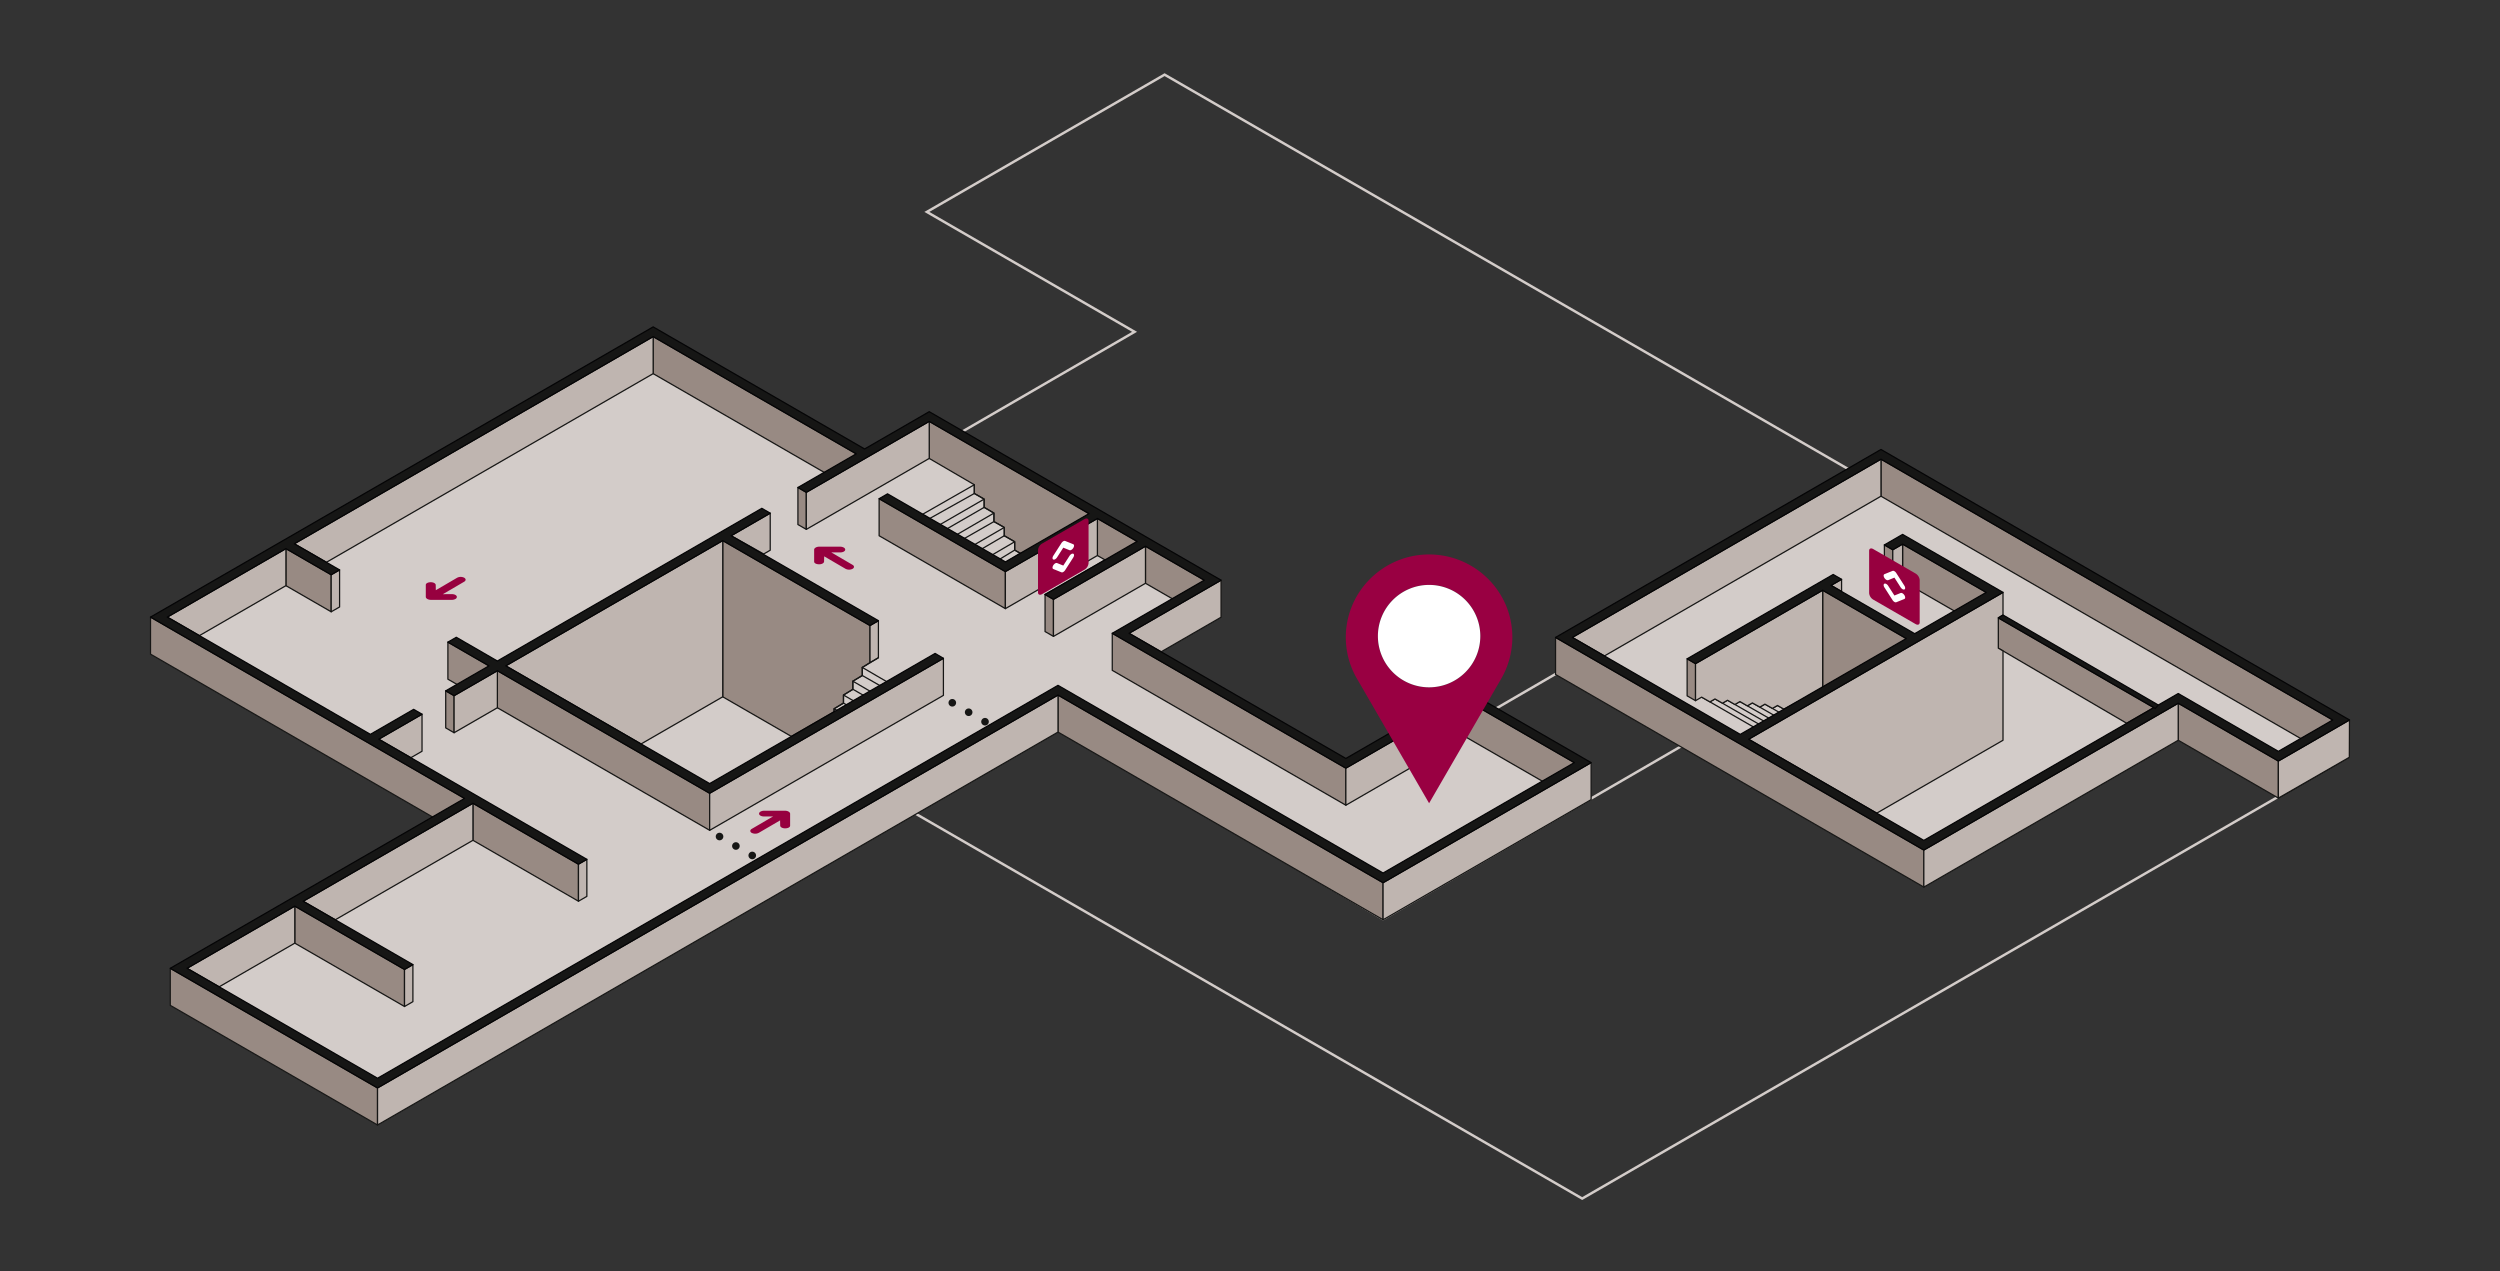 <?xml version="1.0" encoding="UTF-8"?> <svg xmlns="http://www.w3.org/2000/svg" xmlns:xlink="http://www.w3.org/1999/xlink" width="990.31" height="503.55" viewBox="0 0 990.31 503.55"><rect x="0" y="0" width="990.31" height="503.55" fill="#333333" stroke="none"/><defs><clipPath id="clip-P1-S07"><rect width="990.31" height="503.55"></rect></clipPath></defs><g id="P1-S07" clip-path="url(#clip-P1-S07)"><rect width="990.31" height="503.55" fill="rgba(255,255,255,0)"></rect><g id="Grupo_472" data-name="Grupo 472" transform="translate(59.156 29.275)"><path id="Trazado_1279" data-name="Trazado 1279" d="M1024.221,235.351l33.578-21.106,1.391-.874-1.423-.822L947.888,149.111,1027,103.3l1.481-.858L1027,101.59,946.2,54.942l93.182-53.8,281.8,162.578L1111.239,285.592ZM1039.384,0,944.223,54.942l82.282,47.505L945.91,149.112l111.362,64.3-34.969,21.98,88.937,51.348,211.919-123.017Z" transform="translate(-637.219 -0.275)" fill="#d3ccc9"></path><path id="Trazado_1280" data-name="Trazado 1280" d="M932.626,555.962l57.652-32.235,128.282,75.56.5.294.5-.291,119.275-69.153,93.934,55.458.507.3.505-.3,100.264-60.219,41,23.778-102.735,59.314L1197.937,709.14Zm-2-.014,267.315,154.334,174.869-100.961,104.217-60.169-42.988-24.929-100.764,60.52-94.433-55.753-119.776,69.444L990.291,522.586Z" transform="translate(-630.35 -264.204)" fill="#d3ccc9"></path><path id="Trazado_1259" data-name="Trazado 1259" d="M414.826,534.145,684.373,378.51l128.771,74.347,82.41-47.78-50.03-28.648L798.4,403.636l-85.883-49.584,36.451-21.042L633.363,266.266,607.77,281.042l-83.765-48.361L324.9,347.637l124.395,71.819-116.571,67.3,82.1,47.388" transform="translate(-324.433 -117.789)" fill="#d3ccc9"></path><path id="Trazado_1356" data-name="Trazado 1356" d="M1449.374,405.229l145.89,84.23,100.763-58.171,39.673,22.906L1763.875,438,1578.282,330.774Z" transform="translate(-892.342 -167.33)" fill="#d3ccc9"></path><line id="Línea_464" data-name="Línea 464" x1="36.452" y2="21.043" transform="translate(354.82 185.178)" fill="#988a83"></line><path id="Línea_465" data-name="Línea 465" d="M0,21.293a.25.25,0,0,1-.217-.125.25.25,0,0,1,.092-.341L36.327-.217a.25.25,0,0,1,.342.092.25.25,0,0,1-.092.341L.125,21.26A.249.249,0,0,1,0,21.293Z" transform="translate(354.82 185.178)" fill="#161615"></path><path id="Trazado_1281" data-name="Trazado 1281" d="M624.741,623.076l-41.8-24.136V584.266l41.8,24.136Z" transform="translate(-454.754 -295.354)" fill="#988a83"></path><path id="Trazado_1282" data-name="Trazado 1282" d="M624.741,623.326a.25.25,0,0,1-.125-.034l-41.8-24.136a.25.25,0,0,1-.125-.216V584.266a.25.25,0,0,1,.375-.216l41.8,24.136a.25.25,0,0,1,.125.216v14.674a.25.25,0,0,1-.25.25ZM583.187,598.8l41.3,23.847v-14.1l-41.3-23.847Z" transform="translate(-454.754 -295.354)" fill="#161615"></path><path id="Trazado_1283" data-name="Trazado 1283" d="M561.153,494.3l3.323,1.919v14.674l-3.323-1.919Z" transform="translate(-443.752 -249.918)" fill="#988a83"></path><path id="Trazado_1284" data-name="Trazado 1284" d="M564.476,511.144a.25.25,0,0,1-.125-.034l-3.323-1.919a.25.25,0,0,1-.125-.216V494.3a.25.25,0,0,1,.375-.216L564.6,496a.25.25,0,0,1,.125.216v14.674a.25.25,0,0,1-.25.25Zm-3.073-2.313,2.823,1.63v-14.1l-2.823-1.63Z" transform="translate(-443.752 -249.918)" fill="#161615"></path><path id="Trazado_1260" data-name="Trazado 1260" d="M562.9,455.326l16.273,9.4v14.674L562.9,470Z" transform="translate(-444.637 -230.234)" fill="#988a83"></path><path id="Trazado_1261" data-name="Trazado 1261" d="M579.178,479.645a.25.25,0,0,1-.125-.033l-16.273-9.4a.25.25,0,0,1-.125-.217V455.326a.25.25,0,0,1,.375-.217l16.273,9.4a.25.25,0,0,1,.125.216v14.674a.25.25,0,0,1-.25.25Zm-16.023-9.79,15.773,9.107v-14.1l-15.773-9.107Z" transform="translate(-444.637 -230.234)" fill="#161615"></path><path id="Trazado_1285" data-name="Trazado 1285" d="M843.038,331.554l3.324,1.919v14.674l-3.324-1.919Z" transform="translate(-586.116 -167.724)" fill="#988a83"></path><path id="Trazado_1286" data-name="Trazado 1286" d="M846.362,348.4a.25.25,0,0,1-.125-.034l-3.324-1.919a.25.25,0,0,1-.125-.216V331.554a.25.25,0,0,1,.375-.216l3.324,1.919a.25.25,0,0,1,.125.216v14.674a.25.25,0,0,1-.25.25Zm-3.074-2.313,2.824,1.63v-14.1l-2.824-1.63Z" transform="translate(-586.116 -167.724)" fill="#161615"></path><path id="Trazado_1287" data-name="Trazado 1287" d="M1040.829,417.2l3.324,1.919v14.674l-3.324-1.919Z" transform="translate(-686.01 -210.979)" fill="#988a83"></path><path id="Trazado_1288" data-name="Trazado 1288" d="M1044.152,434.043a.25.25,0,0,1-.125-.033l-3.324-1.919a.25.25,0,0,1-.125-.217V417.2a.25.25,0,0,1,.375-.217l3.324,1.919a.25.25,0,0,1,.125.217v14.674a.25.25,0,0,1-.25.25Zm-3.074-2.313,2.824,1.63v-14.1l-2.824-1.63Z" transform="translate(-686.01 -210.979)" fill="#161615"></path><path id="Trazado_1363" data-name="Trazado 1363" d="M1554.687,468.658l3.324,1.919v14.674l-3.324-1.919Z" transform="translate(-945.53 -236.968)" fill="#988a83"></path><path id="Trazado_1364" data-name="Trazado 1364" d="M1558.011,485.5a.25.25,0,0,1-.125-.033l-3.324-1.919a.25.25,0,0,1-.125-.217V468.658a.25.25,0,0,1,.375-.217l3.324,1.919a.25.25,0,0,1,.125.217v14.674a.25.25,0,0,1-.25.25Zm-3.074-2.313,2.824,1.63v-14.1l-2.824-1.63Z" transform="translate(-945.53 -236.968)" fill="#161615"></path><path id="Trazado_1379" data-name="Trazado 1379" d="M1712.552,377.511l3.323,1.919V394.1l-3.323-1.919Z" transform="translate(-1025.259 -190.935)" fill="#988a83"></path><path id="Trazado_1380" data-name="Trazado 1380" d="M1715.876,394.354a.25.25,0,0,1-.125-.034l-3.323-1.919a.25.25,0,0,1-.125-.216V377.511a.25.25,0,0,1,.375-.216l3.323,1.919a.25.25,0,0,1,.125.216V394.1a.25.25,0,0,1-.25.25Zm-3.073-2.313,2.823,1.63v-14.1l-2.823-1.63Z" transform="translate(-1025.259 -190.935)" fill="#161615"></path><path id="Trazado_1289" data-name="Trazado 1289" d="M908.028,340.528V355.2l50.012,28.873V369.4Z" transform="translate(-618.939 -172.256)" fill="#988a83"></path><path id="Trazado_1290" data-name="Trazado 1290" d="M958.04,384.324a.25.25,0,0,1-.125-.033L907.9,355.418a.25.25,0,0,1-.125-.216V340.528a.25.25,0,0,1,.375-.217l50.012,28.872a.25.25,0,0,1,.125.217v14.674a.25.25,0,0,1-.25.25Zm-49.762-29.267,49.512,28.584v-14.1l-49.512-28.584Z" transform="translate(-618.939 -172.256)" fill="#161615"></path><path id="Trazado_1291" data-name="Trazado 1291" d="M1098.434,380.1l-15.72-9.076V356.349l15.72,9.076Z" transform="translate(-707.163 -180.247)" fill="#988a83"></path><path id="Trazado_1292" data-name="Trazado 1292" d="M1098.434,380.349a.25.25,0,0,1-.125-.033l-15.72-9.076a.25.25,0,0,1-.125-.217V356.349a.25.25,0,0,1,.375-.217l15.72,9.076a.25.25,0,0,1,.125.217V380.1a.25.25,0,0,1-.25.25Zm-15.47-9.47,15.22,8.787v-14.1l-15.22-8.787Z" transform="translate(-707.163 -180.247)" fill="#161615"></path><path id="Trazado_1293" data-name="Trazado 1293" d="M1121.19,378.562v14.674l23.3,13.449V392.011Z" transform="translate(-726.596 -191.465)" fill="#988a83"></path><path id="Trazado_1294" data-name="Trazado 1294" d="M1144.486,406.936a.25.25,0,0,1-.125-.033l-23.3-13.449a.25.25,0,0,1-.125-.216V378.562a.25.25,0,0,1,.375-.217l23.3,13.449a.25.25,0,0,1,.125.217v14.674a.25.25,0,0,1-.25.25Zm-23.046-13.844,22.8,13.161v-14.1L1121.44,379Z" transform="translate(-726.596 -191.465)" fill="#161615"></path><path id="Trazado_1354" data-name="Trazado 1354" d="M1420.144,540.895l-43.381-25.034.031-14.656,43.35,25.017Z" transform="translate(-855.671 -253.405)" fill="#988a83"></path><path id="Trazado_1355" data-name="Trazado 1355" d="M1420.144,541.145a.251.251,0,0,1-.125-.033l-43.381-25.034a.25.25,0,0,1-.125-.217l.031-14.656a.25.25,0,0,1,.375-.216L1420.269,526a.25.25,0,0,1,.125.217v14.674a.25.25,0,0,1-.25.25Zm-43.131-25.429,42.881,24.746v-14.1l-42.851-24.729Z" transform="translate(-855.671 -253.405)" fill="#161615"></path><path id="Trazado_1396" data-name="Trazado 1396" d="M1987.38,541.782V527.109L1947.708,504.2v14.674Z" transform="translate(-1144.022 -254.919)" fill="#988a83"></path><path id="Trazado_1397" data-name="Trazado 1397" d="M1987.38,542.032a.25.25,0,0,1-.125-.034l-39.673-22.905a.25.25,0,0,1-.125-.216V504.2a.25.25,0,0,1,.375-.217l39.673,22.905a.25.25,0,0,1,.125.216v14.674a.25.25,0,0,1-.25.25Zm-39.423-23.3,39.173,22.616v-14.1l-39.173-22.616Z" transform="translate(-1144.022 -254.919)" fill="#161615"></path><path id="Trazado_1388" data-name="Trazado 1388" d="M1727.127,376.851v14.674l33.127,19.126V395.976Z" transform="translate(-1032.62 -190.601)" fill="#988a83"></path><path id="Trazado_1389" data-name="Trazado 1389" d="M1760.254,410.9a.25.25,0,0,1-.125-.033L1727,391.741a.25.25,0,0,1-.125-.217V376.851a.25.25,0,0,1,.375-.217l33.127,19.126a.25.25,0,0,1,.125.217V410.65a.25.25,0,0,1-.25.25Zm-32.877-19.52L1760,410.217v-14.1l-32.627-18.837Z" transform="translate(-1032.62 -190.601)" fill="#161615"></path><path id="Trazado_1295" data-name="Trazado 1295" d="M1179.947,572.012v14.674l-128.771-74.346V497.665l128.771,74.347" transform="translate(-691.235 -251.617)" fill="#988a83"></path><path id="Trazado_1296" data-name="Trazado 1296" d="M1179.947,586.936a.25.25,0,0,1-.125-.034l-128.771-74.346a.25.25,0,0,1-.125-.216V497.665a.25.25,0,0,1,.375-.216L1180.072,571.8a.25.25,0,0,1,.125.216v14.674a.25.25,0,0,1-.25.25Zm-128.521-74.741L1179.7,586.253v-14.1L1051.426,498.1Z" transform="translate(-691.235 -251.617)" fill="#161615"></path><path id="Trazado_1297" data-name="Trazado 1297" d="M727.171,210.788v14.674L807.612,271.9V257.23Z" transform="translate(-527.599 -106.732)" fill="#988a83"></path><path id="Trazado_1298" data-name="Trazado 1298" d="M807.612,272.154a.25.25,0,0,1-.125-.033l-80.441-46.443a.25.25,0,0,1-.125-.217V210.788a.25.25,0,0,1,.375-.217l80.441,46.442a.25.25,0,0,1,.125.216V271.9a.25.25,0,0,1-.25.25Zm-80.191-46.837,79.941,46.154v-14.1l-79.941-46.154Z" transform="translate(-527.599 -106.732)" fill="#161615"></path><path id="Trazado_1299" data-name="Trazado 1299" d="M948.116,278.642v14.674l17.861,10.427V307.2l3.895,2.232v3.274l3.878,2.26v3.371l4.092,2.319v3.293l4.131,2.377v3.293l2.241,1.305,27.2-1.066V315.184l-63.3-36.543" transform="translate(-639.186 -141.001)" fill="#988a83"></path><path id="Trazado_1300" data-name="Trazado 1300" d="M984.214,331.174a.25.25,0,0,1-.126-.034l-2.241-1.305a.25.25,0,0,1-.124-.216V326.47l-4.006-2.305a.25.25,0,0,1-.125-.217V320.8l-3.966-2.247a.25.25,0,0,1-.127-.217V315.11l-3.753-2.188a.25.25,0,0,1-.124-.216v-3.129l-3.769-2.16a.25.25,0,0,1-.126-.217v-3.314L947.99,293.531a.25.25,0,0,1-.124-.216V278.642a.25.25,0,0,1,.375-.217l63.3,36.543a.25.25,0,0,1,.125.216v14.674a.25.25,0,0,1-.24.25l-27.2,1.066Zm-1.991-1.7,2.054,1.2,26.886-1.053v-14.29l-62.8-36.254v14.1L966.1,303.526a.25.25,0,0,1,.124.216v3.313l3.769,2.16a.25.25,0,0,1,.126.217v3.13l3.753,2.188a.25.25,0,0,1,.124.216v3.225l3.966,2.247a.25.25,0,0,1,.127.217V323.8l4.006,2.305a.25.25,0,0,1,.125.217Z" transform="translate(-639.186 -141.001)" fill="#161615"></path><path id="Trazado_1301" data-name="Trazado 1301" d="M782.857,374.054v61.879l27.184,15.695,16.922-9.77v-1.189l3.725-2.238v-3.2l3.712-2.284v-3.2l3.74-2.259v-3.2l3.061-1.925V407.7Z" transform="translate(-555.722 -189.188)" fill="#988a83"></path><path id="Trazado_1302" data-name="Trazado 1302" d="M810.041,451.878a.25.25,0,0,1-.125-.034L782.732,436.15a.25.25,0,0,1-.125-.216V374.054a.25.25,0,0,1,.375-.217l58.344,33.647a.25.25,0,0,1,.125.217v14.674a.25.25,0,0,1-.117.212l-2.944,1.852V427.5a.25.25,0,0,1-.121.214L834.65,429.9v3.055a.25.25,0,0,1-.119.213l-3.593,2.211v3.056a.25.25,0,0,1-.121.214l-3.6,2.165v1.047a.25.25,0,0,1-.125.217l-16.922,9.77A.25.25,0,0,1,810.041,451.878Zm-26.934-16.089,26.934,15.55,16.672-9.626v-1.044a.25.25,0,0,1,.121-.214l3.6-2.165v-3.055a.25.25,0,0,1,.119-.213l3.593-2.211v-3.056a.25.25,0,0,1,.121-.214l3.619-2.186V424.3a.25.25,0,0,1,.117-.212l2.944-1.852V407.846l-57.844-33.359Z" transform="translate(-555.722 -189.188)" fill="#161615"></path><line id="Línea_498" data-name="Línea 498" x2="18.253" y2="10.614" transform="translate(853.215 260.02)" fill="#988a83"></line><path id="Línea_499" data-name="Línea 499" d="M18.253,10.864a.249.249,0,0,1-.125-.034L-.126.216a.25.25,0,0,1-.09-.342.25.25,0,0,1,.342-.09L18.379,10.4a.25.25,0,0,1-.126.466Z" transform="translate(853.215 260.02)" fill="#161615"></path><line id="Línea_496" data-name="Línea 496" y1="16.229" x2="28.11" transform="translate(843.358 270.634)" fill="#988a83"></line><path id="Línea_497" data-name="Línea 497" d="M0,16.479a.25.25,0,0,1-.217-.125.25.25,0,0,1,.092-.341L27.985-.217a.25.25,0,0,1,.341.092.25.25,0,0,1-.092.342L.125,16.446A.249.249,0,0,1,0,16.479Z" transform="translate(843.358 270.634)" fill="#161615"></path><path id="Trazado_1303" data-name="Trazado 1303" d="M602.5,478.185v14.674l84.1,48.553V526.738Z" transform="translate(-464.633 -241.779)" fill="#988a83"></path><path id="Trazado_1304" data-name="Trazado 1304" d="M686.594,541.662a.25.25,0,0,1-.125-.034l-84.1-48.553a.25.25,0,0,1-.125-.217V478.185a.25.25,0,0,1,.375-.216l84.1,48.553a.25.25,0,0,1,.125.216v14.674a.25.25,0,0,1-.25.25Zm-83.847-48.948,83.6,48.265v-14.1l-83.6-48.265Z" transform="translate(-464.633 -241.779)" fill="#161615"></path><path id="Trazado_1262" data-name="Trazado 1262" d="M449.292,521.781V507.107L324.9,435.288v14.674Z" transform="translate(-324.433 -220.114)" fill="#988a83"></path><path id="Trazado_1263" data-name="Trazado 1263" d="M449.292,522.031a.25.25,0,0,1-.125-.034L324.772,450.178a.25.25,0,0,1-.125-.217V435.288a.25.25,0,0,1,.375-.217L449.417,506.89a.25.25,0,0,1,.125.217v14.674a.25.25,0,0,1-.25.25ZM325.147,449.817l123.895,71.531v-14.1l-123.895-71.53Z" transform="translate(-324.433 -220.114)" fill="#161615"></path><path id="Trazado_1305" data-name="Trazado 1305" d="M340.7,716.365v14.674l82.1,47.388V763.753Z" transform="translate(-332.416 -362.071)" fill="#988a83"></path><path id="Trazado_1306" data-name="Trazado 1306" d="M422.809,778.677a.25.25,0,0,1-.125-.034l-82.1-47.387a.25.25,0,0,1-.125-.217V716.365a.25.25,0,0,1,.375-.216l82.1,47.387a.25.25,0,0,1,.125.216v14.674a.25.25,0,0,1-.25.25ZM340.954,730.9l81.6,47.1V763.9l-81.6-47.1Z" transform="translate(-332.416 -362.071)" fill="#161615"></path><path id="Trazado_1307" data-name="Trazado 1307" d="M440.358,666.584v14.674l43.466,25.1V691.68Z" transform="translate(-382.745 -336.929)" fill="#988a83"></path><path id="Trazado_1308" data-name="Trazado 1308" d="M483.824,706.6a.25.25,0,0,1-.125-.034l-43.466-25.1a.25.25,0,0,1-.125-.216V666.584a.25.25,0,0,1,.375-.216l43.466,25.1a.25.25,0,0,1,.125.216v14.674a.25.25,0,0,1-.25.25Zm-43.216-25.49,42.966,24.807v-14.1l-42.966-24.807Z" transform="translate(-382.745 -336.929)" fill="#161615"></path><path id="Trazado_1264" data-name="Trazado 1264" d="M451.2,390.831l-17.935-10.355v14.674L451.2,405.505Z" transform="translate(-379.161 -192.432)" fill="#988a83"></path><path id="Trazado_1265" data-name="Trazado 1265" d="M451.2,405.755a.25.25,0,0,1-.125-.033l-17.935-10.354a.25.25,0,0,1-.125-.216V380.476a.25.25,0,0,1,.375-.216l17.935,10.355a.25.25,0,0,1,.125.216v14.674a.25.25,0,0,1-.25.25Zm-17.685-10.749,17.435,10.066v-14.1l-17.435-10.066Z" transform="translate(-379.161 -192.432)" fill="#161615"></path><path id="Trazado_1375" data-name="Trazado 1375" d="M1663.151,413.787v38.94l33.126-5.141V432.913Z" transform="translate(-1000.309 -209.255)" fill="#988a83"></path><path id="Trazado_1376" data-name="Trazado 1376" d="M1663.151,452.977a.25.25,0,0,1-.25-.25v-38.94a.25.25,0,0,1,.375-.217L1696.4,432.7a.25.25,0,0,1,.125.217v14.674a.25.25,0,0,1-.212.247l-33.126,5.141Zm.25-38.757v38.215l32.626-5.063V433.057Z" transform="translate(-1000.309 -209.255)" fill="#161615"></path><path id="Trazado_1309" data-name="Trazado 1309" d="M1094.608,448.25v14.674l92.531,53.424V501.673Z" transform="translate(-713.17 -226.661)" fill="#988a83"></path><path id="Trazado_1310" data-name="Trazado 1310" d="M1187.14,516.6a.25.25,0,0,1-.125-.034l-92.531-53.424a.25.25,0,0,1-.125-.217V448.25a.25.25,0,0,1,.375-.216l92.531,53.424a.25.25,0,0,1,.125.217v14.674a.25.25,0,0,1-.25.25Zm-92.281-53.818,92.031,53.135v-14.1l-92.031-53.135Z" transform="translate(-713.17 -226.661)" fill="#161615"></path><path id="Trazado_1381" data-name="Trazado 1381" d="M1709.817,308.881v14.674l178.946,103.314V412.194L1709.818,308.88" transform="translate(-1023.877 -156.273)" fill="#988a83"></path><path id="Trazado_1382" data-name="Trazado 1382" d="M1888.763,427.119a.25.25,0,0,1-.125-.033L1709.692,323.771a.25.25,0,0,1-.125-.216V308.881h.25l.125-.217,178.946,103.314a.25.25,0,0,1,.125.216v14.674a.25.25,0,0,1-.25.25Zm-178.7-103.709,178.446,103.026v-14.1L1710.067,309.313Z" transform="translate(-1023.877 -156.273)" fill="#161615"></path><line id="Línea_494" data-name="Línea 494" x2="20.773" y2="11.971" transform="translate(614.911 246.881)" fill="#988a83"></line><path id="Línea_495" data-name="Línea 495" d="M20.648,12.188-.125.217l.25-.433L20.9,11.754Z" transform="translate(614.911 246.881)" fill="#161615"></path><path id="Trazado_1365" data-name="Trazado 1365" d="M1592.588,511.216l-17.654-10.15-1.877,1.089-.251-.432,2-1.162a.25.25,0,0,1,.25,0l17.779,10.222Z" transform="translate(-954.744 -253.189)" fill="#161615"></path><path id="Trazado_1366" data-name="Trazado 1366" d="M1601.519,511.633l-16.55-9.515-1.878,1.089-.251-.432,2-1.162a.25.25,0,0,1,.25,0l16.675,9.587Z" transform="translate(-959.812 -253.721)" fill="#161615"></path><path id="Trazado_1367" data-name="Trazado 1367" d="M1608,510.7l-13.092-7.527-1.877,1.089-.251-.432,2-1.162a.25.25,0,0,1,.25,0l13.217,7.6Z" transform="translate(-964.833 -254.254)" fill="#161615"></path><path id="Trazado_1368" data-name="Trazado 1368" d="M1615.043,510.1l-10.171-5.847L1603,505.341l-.251-.432,2-1.162a.25.25,0,0,1,.25,0l10.3,5.919Z" transform="translate(-969.864 -254.798)" fill="#161615"></path><path id="Trazado_1369" data-name="Trazado 1369" d="M1622.923,509.85l-8.024-4.613-1.877,1.09-.251-.432,2-1.162a.25.25,0,0,1,.25,0l8.149,4.685Z" transform="translate(-974.929 -255.295)" fill="#161615"></path><path id="Trazado_1370" data-name="Trazado 1370" d="M1630.109,509.251l-5.151-2.962-1.878,1.09-.251-.432,2-1.162a.25.25,0,0,1,.25,0l5.276,3.034Z" transform="translate(-980.009 -255.827)" fill="#161615"></path><path id="Trazado_1357" data-name="Trazado 1357" d="M1449.374,451.554v14.674l145.89,84.23V535.784Z" transform="translate(-892.342 -228.33)" fill="#988a83"></path><path id="Trazado_1358" data-name="Trazado 1358" d="M1595.264,550.708a.25.25,0,0,1-.125-.034l-145.89-84.23a.25.25,0,0,1-.125-.216V451.554a.25.25,0,0,1,.375-.217l145.889,84.229a.25.25,0,0,1,.125.216v14.674a.25.25,0,0,1-.25.25Zm-145.64-84.624,145.39,83.941v-14.1l-145.389-83.941Z" transform="translate(-892.342 -228.33)" fill="#161615"></path><path id="Trazado_1392" data-name="Trazado 1392" d="M1803.734,435.893l61.586,35.558-10.74,6.2L1803.734,447.9Z" transform="translate(-1071.31 -220.42)" fill="#988a83"></path><path id="Trazado_1393" data-name="Trazado 1393" d="M1854.581,477.9a.25.25,0,0,1-.126-.034l-50.847-29.749a.25.25,0,0,1-.124-.216V435.893a.25.25,0,0,1,.375-.216l61.586,35.558a.25.25,0,0,1,0,.433l-10.74,6.2A.25.25,0,0,1,1854.581,477.9Zm-50.6-30.142,50.6,29.6,10.239-5.911-60.836-35.125Z" transform="translate(-1071.31 -220.42)" fill="#161615"></path><path id="Trazado_1311" data-name="Trazado 1311" d="M1281.554,528.4l47.123-27.232v14.674l-47.123,27.232V528.4" transform="translate(-807.585 -253.386)" fill="#bfb5b0"></path><path id="Trazado_1312" data-name="Trazado 1312" d="M1281.554,543.323a.25.25,0,0,1-.25-.25V528.4h.251l-.125-.215,47.123-27.232a.25.25,0,0,1,.375.216v14.674a.25.25,0,0,1-.125.216L1281.68,543.29A.25.25,0,0,1,1281.554,543.323Zm.249-14.779v14.1l46.623-26.943V501.6Z" transform="translate(-807.585 -253.386)" fill="#161615"></path><path id="Trazado_1313" data-name="Trazado 1313" d="M1311.343,599.325l82.41-47.579V566.42L1311.343,614V599.325" transform="translate(-822.631 -278.93)" fill="#bfb5b0"></path><path id="Trazado_1314" data-name="Trazado 1314" d="M1311.343,614.249a.25.25,0,0,1-.25-.25V599.325a.25.25,0,0,1,.125-.216l82.41-47.579a.25.25,0,0,1,.375.216V566.42a.25.25,0,0,1-.125.216l-82.41,47.579A.25.25,0,0,1,1311.343,614.249Zm.25-14.78v14.1l81.91-47.291v-14.1Z" transform="translate(-822.631 -278.93)" fill="#161615"></path><path id="Trazado_1371" data-name="Trazado 1371" d="M1611.764,413.787,1561.4,442.865v14.674l2.43-1.4,3.276,1.869,2-1.162,2.966,1.683,2-1.162,2.917,1.685,2-1.162,2.93,1.7,2-1.162,2.96,1.65,2-1.162,2.976,1.683,2-1.162,2.551,1.467,15.342-8.168Z" transform="translate(-948.921 -209.255)" fill="#bfb5b0"></path><path id="Trazado_1372" data-name="Trazado 1372" d="M1596.422,461.145a.25.25,0,0,1-.125-.033l-2.426-1.395-1.877,1.089a.25.25,0,0,1-.249,0l-2.851-1.612-1.879,1.09a.25.25,0,0,1-.247,0l-2.836-1.58-1.879,1.091a.25.25,0,0,1-.251,0l-2.8-1.623-1.877,1.089a.25.25,0,0,1-.25,0l-2.792-1.612-1.877,1.089a.25.25,0,0,1-.249,0l-2.841-1.612-1.878,1.09a.25.25,0,0,1-.249,0l-3.151-1.8-2.306,1.331a.25.25,0,0,1-.375-.216V442.865a.25.25,0,0,1,.125-.216l50.361-29.078a.25.25,0,0,1,.375.216v38.94a.25.25,0,0,1-.132.221l-15.342,8.168A.25.25,0,0,1,1596.422,461.145Zm-2.551-1.967a.25.25,0,0,1,.125.033l2.431,1.4,15.087-8.033V414.22l-49.861,28.789v14.1l2.055-1.187a.25.25,0,0,1,.249,0l3.151,1.8,1.878-1.09a.25.25,0,0,1,.249,0l2.841,1.612,1.878-1.09a.25.25,0,0,1,.25,0L1577,458.76l1.877-1.089a.25.25,0,0,1,.251,0l2.8,1.623,1.877-1.089a.25.25,0,0,1,.247,0l2.836,1.58,1.88-1.091a.25.25,0,0,1,.249,0l2.851,1.612,1.878-1.09A.25.25,0,0,1,1593.871,459.179Z" transform="translate(-948.921 -209.255)" fill="#161615"></path><path id="Trazado_1373" data-name="Trazado 1373" d="M1704.673,415.491l-100.759,58.174,50.733,29.291,50.026-28.883V438.685l-1.856-1.086V425.589l1.856-1.132Z" transform="translate(-970.392 -210.116)" fill="#bfb5b0"></path><path id="Trazado_1374" data-name="Trazado 1374" d="M1704.673,415.241a.25.25,0,0,1,.25.25v8.966a.25.25,0,0,1-.12.213l-1.737,1.059v11.725l1.733,1.014a.25.25,0,0,1,.124.216v35.389a.25.25,0,0,1-.125.216l-50.026,28.883a.25.25,0,0,1-.25,0l-50.733-29.291a.25.25,0,0,1,0-.433l100.759-58.174A.25.25,0,0,1,1704.673,415.241Zm-.25,9.075v-8.392l-100.009,57.741,50.233,29,49.776-28.738v-35.1l-1.733-1.014a.25.25,0,0,1-.124-.216V425.589a.25.25,0,0,1,.12-.213Z" transform="translate(-970.392 -210.116)" fill="#161615"></path><path id="Trazado_1359" data-name="Trazado 1359" d="M1462.81,379.5l122.259-70.62v14.674l-109.553,63.281Z" transform="translate(-899.128 -156.273)" fill="#bfb5b0"></path><path id="Trazado_1360" data-name="Trazado 1360" d="M1475.515,387.085a.25.25,0,0,1-.125-.033l-12.7-7.335a.25.25,0,0,1,0-.433l122.259-70.62a.25.25,0,0,1,.375.217v14.674a.25.25,0,0,1-.125.216L1475.64,387.052A.249.249,0,0,1,1475.515,387.085ZM1463.31,379.5l12.205,7.047,109.3-63.136v-14.1Z" transform="translate(-899.128 -156.273)" fill="#161615"></path><path id="Trazado_1377" data-name="Trazado 1377" d="M1674.035,405.047l-4.169,2.407,4.169,2.407Z" transform="translate(-1003.7 -204.841)" fill="#bfb5b0"></path><path id="Trazado_1378" data-name="Trazado 1378" d="M1674.035,410.111a.25.25,0,0,1-.125-.033l-4.169-2.407a.25.25,0,0,1,0-.433l4.169-2.407a.25.25,0,0,1,.375.217v4.814a.25.25,0,0,1-.25.25Zm-3.669-2.657,3.419,1.974V405.48Z" transform="translate(-1003.7 -204.841)" fill="#161615"></path><path id="Trazado_1383" data-name="Trazado 1383" d="M1723.158,376.851l-3.89,2.246v14.674l3.89-2.246V376.851" transform="translate(-1028.65 -190.601)" fill="#bfb5b0"></path><path id="Trazado_1384" data-name="Trazado 1384" d="M1719.268,394.021a.25.25,0,0,1-.25-.25V379.1a.25.25,0,0,1,.125-.216l3.89-2.246a.25.25,0,0,1,.375.216v14.674a.25.25,0,0,1-.125.216l-3.89,2.246A.25.25,0,0,1,1719.268,394.021Zm.25-14.78v14.1l3.39-1.957v-14.1Z" transform="translate(-1028.65 -190.601)" fill="#161615"></path><path id="Trazado_1390" data-name="Trazado 1390" d="M1844.89,504.2l-100.765,58.17v14.674l100.764-58.171Z" transform="translate(-1041.205 -254.919)" fill="#bfb5b0"></path><path id="Trazado_1391" data-name="Trazado 1391" d="M1744.126,577.3a.25.25,0,0,1-.25-.25V562.373a.25.25,0,0,1,.125-.216l100.765-58.17a.25.25,0,0,1,.375.217v14.674a.25.25,0,0,1-.125.216l-100.764,58.171A.25.25,0,0,1,1744.126,577.3Zm.249-14.78v14.1l100.264-57.882v-14.1Z" transform="translate(-1041.205 -254.919)" fill="#161615"></path><path id="Trazado_1398" data-name="Trazado 1398" d="M2055.971,532.326l.065-14.712-28.176,16.267v14.674l28.176-16.191" transform="translate(-1184.503 -261.692)" fill="#bfb5b0"></path><path id="Trazado_1399" data-name="Trazado 1399" d="M2027.861,548.805a.25.25,0,0,1-.25-.25V533.881a.25.25,0,0,1,.125-.216l28.176-16.267a.25.25,0,0,1,.375.218l-.065,14.712h-.206l.146.255-28.176,16.191A.25.25,0,0,1,2027.861,548.805Zm.25-14.78v14.1l27.61-15.866.063-14.209Z" transform="translate(-1184.503 -261.692)" fill="#161615"></path><path id="Trazado_1315" data-name="Trazado 1315" d="M506.588,653.3,776.135,497.664v14.674L506.588,667.973Z" transform="translate(-416.194 -251.617)" fill="#bfb5b0"></path><path id="Trazado_1316" data-name="Trazado 1316" d="M506.588,668.223a.25.25,0,0,1-.25-.25V653.3a.25.25,0,0,1,.125-.216L776.01,497.448a.25.25,0,0,1,.375.216v14.674a.25.25,0,0,1-.125.216L506.713,668.19A.25.25,0,0,1,506.588,668.223Zm.25-14.78v14.1L775.885,512.195V498.1Z" transform="translate(-416.194 -251.617)" fill="#161615"></path><path id="Trazado_1317" data-name="Trazado 1317" d="M396.812,666.584l-42.676,24.639,12.711,7.336,29.966-17.3Z" transform="translate(-339.199 -336.929)" fill="#bfb5b0"></path><path id="Trazado_1318" data-name="Trazado 1318" d="M366.846,698.81a.25.25,0,0,1-.125-.034l-12.711-7.336a.25.25,0,0,1,0-.433l42.676-24.639a.25.25,0,0,1,.375.216v14.674a.25.25,0,0,1-.125.216l-29.966,17.3A.25.25,0,0,1,366.846,698.81Zm-12.21-7.586,12.21,7.048,29.716-17.157v-14.1Z" transform="translate(-339.199 -336.929)" fill="#161615"></path><path id="Trazado_1266" data-name="Trazado 1266" d="M472.821,397.52l-3.324,1.919v14.674l3.324-1.919Z" transform="translate(-397.462 -201.04)" fill="#bfb5b0"></path><path id="Trazado_1267" data-name="Trazado 1267" d="M469.5,414.363a.25.25,0,0,1-.25-.25V399.439a.25.25,0,0,1,.125-.217L472.7,397.3a.25.25,0,0,1,.375.217v14.674a.25.25,0,0,1-.125.217l-3.324,1.919A.25.25,0,0,1,469.5,414.363Zm.25-14.78v14.1l2.824-1.63v-14.1Z" transform="translate(-397.462 -201.04)" fill="#161615"></path><path id="Trazado_1268" data-name="Trazado 1268" d="M351.035,414.943l34.28-19.792V380.477l-46.988,27.129Z" transform="translate(-331.216 -192.432)" fill="#bfb5b0"></path><path id="Trazado_1269" data-name="Trazado 1269" d="M351.035,415.193a.25.25,0,0,1-.125-.034L338.2,407.822a.25.25,0,0,1,0-.433l46.988-27.129a.25.25,0,0,1,.375.217v14.674a.25.25,0,0,1-.125.217l-34.28,19.792A.25.25,0,0,1,351.035,415.193Zm-12.208-7.587,12.208,7.049,34.03-19.647v-14.1Z" transform="translate(-331.216 -192.432)" fill="#161615"></path><path id="Trazado_1270" data-name="Trazado 1270" d="M439.976,292.857l12.708,7.337,129.44-74.733V210.788Z" transform="translate(-382.553 -106.732)" fill="#bfb5b0"></path><path id="Trazado_1271" data-name="Trazado 1271" d="M452.685,300.445a.25.25,0,0,1-.125-.034l-12.708-7.337a.25.25,0,0,1,0-.433L582,210.571a.25.25,0,0,1,.375.217v14.674a.25.25,0,0,1-.125.217L452.81,300.411A.25.25,0,0,1,452.685,300.445Zm-12.208-7.587,12.208,7.049,129.19-74.589v-14.1Z" transform="translate(-382.553 -106.732)" fill="#161615"></path><path id="Trazado_1319" data-name="Trazado 1319" d="M805.057,352.114v14.674l-2.589,1.5-12.9-7.229Z" transform="translate(-559.114 -178.108)" fill="#bfb5b0"></path><path id="Trazado_1320" data-name="Trazado 1320" d="M802.468,368.533a.25.25,0,0,1-.122-.032l-12.9-7.229a.25.25,0,0,1,0-.435l15.485-8.94a.25.25,0,0,1,.375.216v14.674a.25.25,0,0,1-.125.216l-2.589,1.5A.25.25,0,0,1,802.468,368.533Zm-12.391-7.482L802.466,368l2.341-1.352v-14.1Z" transform="translate(-559.114 -178.108)" fill="#161615"></path><path id="Trazado_1272" data-name="Trazado 1272" d="M695.159,435.933V374.055l-85.946,49.621,53.589,30.94Z" transform="translate(-468.025 -189.189)" fill="#bfb5b0"></path><path id="Trazado_1273" data-name="Trazado 1273" d="M662.8,454.865a.25.25,0,0,1-.125-.033l-53.589-30.94a.25.25,0,0,1,0-.433l85.946-49.621a.25.25,0,0,1,.375.216v61.879a.25.25,0,0,1-.125.217l-32.357,18.682A.25.25,0,0,1,662.8,454.865Zm-53.089-31.19L662.8,454.326l32.107-18.537v-61.3Z" transform="translate(-468.025 -189.189)" fill="#161615"></path><path id="Trazado_1321" data-name="Trazado 1321" d="M567.868,488.081l17.14-9.9v14.674l-17.14,9.9Z" transform="translate(-447.143 -241.779)" fill="#bfb5b0"></path><path id="Trazado_1322" data-name="Trazado 1322" d="M567.868,503a.25.25,0,0,1-.25-.25V488.081a.25.25,0,0,1,.125-.217l17.14-9.9a.25.25,0,0,1,.375.217v14.674a.25.25,0,0,1-.125.217l-17.14,9.9A.25.25,0,0,1,567.868,503Zm.25-14.78v14.1l16.64-9.607v-14.1Z" transform="translate(-447.143 -241.779)" fill="#161615"></path><path id="Trazado_1323" data-name="Trazado 1323" d="M524.7,513v14.674l-4.432,2.559L507.563,522.9Z" transform="translate(-416.687 -259.363)" fill="#bfb5b0"></path><path id="Trazado_1324" data-name="Trazado 1324" d="M520.271,530.485a.25.25,0,0,1-.125-.034l-12.708-7.337a.25.25,0,0,1,0-.433l17.14-9.9a.25.25,0,0,1,.375.216v14.674a.25.25,0,0,1-.125.216l-4.432,2.559A.25.25,0,0,1,520.271,530.485ZM508.063,522.9l12.208,7.049,4.182-2.415v-14.1Z" transform="translate(-416.687 -259.363)" fill="#161615"></path><path id="Trazado_1325" data-name="Trazado 1325" d="M514.32,598.94V584.266l-67.247,38.825,12.708,7.337Z" transform="translate(-386.136 -295.355)" fill="#bfb5b0"></path><path id="Trazado_1326" data-name="Trazado 1326" d="M459.781,630.679a.25.25,0,0,1-.125-.034l-12.708-7.337a.25.25,0,0,1,0-.433l67.247-38.825a.25.25,0,0,1,.375.216V598.94a.25.25,0,0,1-.125.216l-54.539,31.488A.25.25,0,0,1,459.781,630.679Zm-12.208-7.587,12.208,7.049L514.07,598.8V584.7Z" transform="translate(-386.136 -295.355)" fill="#161615"></path><path id="Trazado_1327" data-name="Trazado 1327" d="M531.5,713.409l-3.324,1.919V730l3.324-1.919Z" transform="translate(-427.097 -360.577)" fill="#bfb5b0"></path><path id="Trazado_1328" data-name="Trazado 1328" d="M528.176,730.252a.25.25,0,0,1-.25-.25V715.328a.25.25,0,0,1,.125-.216l3.324-1.919a.25.25,0,0,1,.375.216v14.674a.25.25,0,0,1-.125.216l-3.324,1.919A.25.25,0,0,1,528.176,730.252Zm.25-14.78v14.1l2.824-1.63v-14.1Z" transform="translate(-427.097 -360.577)" fill="#161615"></path><path id="Trazado_1329" data-name="Trazado 1329" d="M670.721,629.152l-3.323,1.919v14.674l3.323-1.919Z" transform="translate(-497.41 -318.024)" fill="#bfb5b0"></path><path id="Trazado_1330" data-name="Trazado 1330" d="M670.721,628.9a.25.25,0,0,1,.25.25v14.674a.25.25,0,0,1-.125.216l-3.323,1.919a.25.25,0,0,1-.375-.216V631.071a.25.25,0,0,1,.125-.216l3.323-1.919A.25.25,0,0,1,670.721,628.9Zm-.25,14.78v-14.1l-2.823,1.63v14.1Z" transform="translate(-497.41 -318.024)" fill="#161615"></path><path id="Trazado_1331" data-name="Trazado 1331" d="M898.439,278.642,849.753,306.75v14.674l48.685-28.109V278.642" transform="translate(-589.508 -141.001)" fill="#bfb5b0"></path><path id="Trazado_1332" data-name="Trazado 1332" d="M849.753,321.674a.25.25,0,0,1-.25-.25V306.75a.25.25,0,0,1,.125-.216l48.685-28.109a.25.25,0,0,1,.375.216v14.674a.25.25,0,0,1-.125.217l-48.685,28.109A.25.25,0,0,1,849.753,321.674Zm.25-14.78v14.1l48.185-27.82v-14.1Z" transform="translate(-589.508 -141.001)" fill="#161615"></path><path id="Trazado_1333" data-name="Trazado 1333" d="M1045.522,371.023V356.349l-36.45,21.041v14.674Z" transform="translate(-669.971 -180.247)" fill="#bfb5b0"></path><path id="Trazado_1334" data-name="Trazado 1334" d="M1009.072,392.315a.25.25,0,0,1-.25-.25V377.39a.25.25,0,0,1,.125-.217l36.45-21.041a.25.25,0,0,1,.375.217v14.674a.25.25,0,0,1-.125.217l-36.45,21.042A.25.25,0,0,1,1009.072,392.315Zm.25-14.78v14.1l35.95-20.753v-14.1Z" transform="translate(-669.971 -180.247)" fill="#161615"></path><path id="Trazado_1335" data-name="Trazado 1335" d="M1047.546,399.607,1084,378.563v14.674l-36.45,21.044,0-14.672" transform="translate(-689.4 -191.465)" fill="#bfb5b0"></path><path id="Trazado_1336" data-name="Trazado 1336" d="M1047.546,414.531a.25.25,0,0,1-.25-.25l0-14.672h.253l-.126-.218,36.45-21.044a.25.25,0,0,1,.375.217v14.674a.25.25,0,0,1-.125.217l-36.45,21.044A.25.25,0,0,1,1047.546,414.531Zm.248-14.778,0,14.1,35.95-20.755V379Z" transform="translate(-689.4 -191.465)" fill="#161615"></path><path id="Trazado_1337" data-name="Trazado 1337" d="M1120.748,434.117l23.741-13.705V405.737l-36.45,21.042Z" transform="translate(-719.953 -205.19)" fill="#bfb5b0"></path><path id="Trazado_1338" data-name="Trazado 1338" d="M1120.748,434.367a.25.25,0,0,1-.125-.033L1107.914,427a.25.25,0,0,1,0-.433l36.45-21.042a.25.25,0,0,1,.375.217v14.674a.25.25,0,0,1-.125.217l-23.741,13.705A.25.25,0,0,1,1120.748,434.367Zm-12.209-7.588,12.209,7.049,23.491-13.561v-14.1Z" transform="translate(-719.953 -205.19)" fill="#161615"></path><path id="Trazado_1339" data-name="Trazado 1339" d="M772.4,521.732,865,468.273v14.674L772.4,536.406Z" transform="translate(-550.443 -236.773)" fill="#bfb5b0"></path><path id="Trazado_1340" data-name="Trazado 1340" d="M772.4,536.656a.25.25,0,0,1-.25-.25V521.732a.25.25,0,0,1,.125-.216l92.594-53.459a.25.25,0,0,1,.375.217v14.674a.25.25,0,0,1-.125.216l-92.594,53.459A.25.25,0,0,1,772.4,536.656Zm.25-14.78v14.1l92.094-53.17v-14.1Z" transform="translate(-550.443 -236.773)" fill="#161615"></path><path id="Trazado_1341" data-name="Trazado 1341" d="M904.058,438.158l-3.324,1.919v14.674l3.324-1.919Z" transform="translate(-615.256 -221.563)" fill="#bfb5b0"></path><path id="Trazado_1342" data-name="Trazado 1342" d="M900.734,455a.25.25,0,0,1-.25-.25V440.077a.25.25,0,0,1,.125-.217l3.324-1.919a.25.25,0,0,1,.375.217v14.674a.25.25,0,0,1-.125.217l-3.324,1.919A.25.25,0,0,1,900.734,455Zm.25-14.78v14.1l2.824-1.63v-14.1Z" transform="translate(-615.256 -221.563)" fill="#161615"></path><path id="Trazado_1343" data-name="Trazado 1343" d="M963.188,329.1a.25.25,0,0,1,.25.25v3.313l3.769,2.16a.25.25,0,0,1,.126.217v3.13l3.754,2.188a.25.25,0,0,1,.124.216V343.8l3.965,2.247a.25.25,0,0,1,.127.217v3.149l4.006,2.305a.25.25,0,0,1,.125.217v3.149l2.117,1.233a.25.25,0,0,1,.008.427l-6.372,4.036a.25.25,0,0,1-.261,0L945.2,343.133l-.009-.006-2.734-1.791a.25.25,0,0,1,.013-.426l20.6-11.773A.25.25,0,0,1,963.188,329.1Zm3.644,6.084-3.769-2.16a.25.25,0,0,1-.126-.217v-3.027l-19.867,11.357,2.388,1.564,29.589,17.574,5.9-3.734-1.886-1.1a.25.25,0,0,1-.124-.216v-3.148l-4.006-2.305a.25.25,0,0,1-.125-.217v-3.148l-3.965-2.247a.25.25,0,0,1-.127-.217v-3.228l-3.754-2.188a.25.25,0,0,1-.124-.216Z" transform="translate(-636.396 -166.613)" fill="#161615"></path><line id="Línea_466" data-name="Línea 466" x1="17.649" y2="9.903" transform="translate(309.144 166.199)" fill="#988a83"></line><path id="Línea_467" data-name="Línea 467" d="M.122,10.121l-.245-.436,17.649-9.9.245.436Z" transform="translate(309.144 166.199)" fill="#161615"></path><line id="Línea_468" data-name="Línea 468" x1="17.33" y2="10.012" transform="translate(313.356 168.431)" fill="#988a83"></line><path id="Línea_469" data-name="Línea 469" d="M.125,10.229-.125,9.8,17.205-.216l.25.433Z" transform="translate(313.356 168.431)" fill="#161615"></path><line id="Línea_470" data-name="Línea 470" x1="14.773" y2="8.53" transform="translate(315.913 171.704)" fill="#988a83"></line><path id="Línea_471" data-name="Línea 471" d="M.125,8.747l-.25-.433L14.648-.216l.25.433Z" transform="translate(315.913 171.704)" fill="#161615"></path><line id="Línea_472" data-name="Línea 472" x1="14.941" y2="8.69" transform="translate(319.623 173.965)" fill="#988a83"></line><path id="Línea_473" data-name="Línea 473" d="M.126,8.907l-.251-.432L14.816-.216l.251.432Z" transform="translate(319.623 173.965)" fill="#161615"></path><line id="Línea_474" data-name="Línea 474" x1="11.832" y2="6.765" transform="translate(322.732 177.336)" fill="#988a83"></line><path id="Línea_475" data-name="Línea 475" d="M.124,6.982l-.248-.434L11.708-.217l.248.434Z" transform="translate(322.732 177.336)" fill="#161615"></path><line id="Línea_476" data-name="Línea 476" x1="12.188" y2="7.067" transform="translate(326.469 179.655)" fill="#988a83"></line><path id="Línea_477" data-name="Línea 477" d="M.125,7.283-.125,6.85,12.063-.216l.251.433Z" transform="translate(326.469 179.655)" fill="#161615"></path><line id="Línea_478" data-name="Línea 478" x1="9.331" y2="5.47" transform="translate(329.325 182.948)" fill="#988a83"></line><path id="Línea_479" data-name="Línea 479" d="M.126,5.686l-.253-.431L9.2-.216l.253.431Z" transform="translate(329.325 182.948)" fill="#161615"></path><line id="Línea_480" data-name="Línea 480" x1="8.954" y2="5.234" transform="translate(333.833 185.325)" fill="#988a83"></line><path id="Línea_481" data-name="Línea 481" d="M.126,5.45l-.252-.432L8.828-.216,9.08.216Z" transform="translate(333.833 185.325)" fill="#161615"></path><line id="Línea_482" data-name="Línea 482" x1="6.007" y2="3.661" transform="translate(336.78 188.618)" fill="#988a83"></line><path id="Línea_483" data-name="Línea 483" d="M.13,3.875l-.26-.427L5.877-.213l.26.427Z" transform="translate(336.78 188.618)" fill="#161615"></path><path id="Trazado_1344" data-name="Trazado 1344" d="M872.682,512.533l-.838-.48a.25.25,0,0,1-.126-.217v-3.2a.25.25,0,0,1,.376-.216l3.1,1.808-.252.432-2.725-1.589v2.616l.712.408Z" transform="translate(-600.728 -257.16)" fill="#161615"></path><path id="Línea_484" data-name="Línea 484" d="M0,4.094a.25.25,0,0,1-.214-.121A.25.25,0,0,1-.129,3.63L6.256-.214A.25.25,0,0,1,6.6-.129a.25.25,0,0,1-.085.343L.129,4.059A.249.249,0,0,1,0,4.094Z" transform="translate(282.417 231.268)" fill="#161615"></path><path id="Trazado_1345" data-name="Trazado 1345" d="M892.15,493.029,886.87,490a.25.25,0,0,1-.126-.217v-3.2a.25.25,0,0,1,.376-.216l7.928,4.62-.252.432-7.552-4.4v2.615l5.155,2.953Z" transform="translate(-608.316 -246.025)" fill="#161615"></path><path id="Línea_485" data-name="Línea 485" d="M.129,2.472l-.258-.428L3.611-.214l.258.428Z" transform="translate(278.678 238.308)" fill="#161615"></path><path id="Trazado_1346" data-name="Trazado 1346" d="M882.555,502.9l-3.185-1.824a.25.25,0,0,1-.126-.217v-3.2a.25.25,0,0,1,.376-.216l6.493,3.784-.252.432-6.117-3.565v2.616l3.059,1.752Z" transform="translate(-604.529 -251.616)" fill="#161615"></path><path id="Línea_486" data-name="Línea 486" d="M.129,2.472l-.258-.428L3.611-.214l.258.428Z" transform="translate(274.966 243.788)" fill="#161615"></path><path id="Línea_487" data-name="Línea 487" d="M.129,2.472l-.258-.428L3.611-.214l.258.428Z" transform="translate(271.241 249.222)" fill="#161615"></path><path id="Trazado_1347" data-name="Trazado 1347" d="M903.681,484.286l-9.256-5.3a.25.25,0,0,1-.126-.217v-3.2a.25.25,0,0,1,.376-.216l11.77,6.859-.252.432-11.394-6.64v2.616l9.13,5.229Z" transform="translate(-612.132 -240.459)" fill="#161615"></path><path id="Trazado_1361" data-name="Trazado 1361" d="M1578.282,301.125l-128.908,74.456,145.89,84.229,100.763-58.17,39.673,22.905,28.176-16.267ZM1696.028,397.8l-100.764,58.171-69.4-40.068,100.759-58.174-39.774-22.963-7.214,4.165,3.324,1.919,3.89-2.246,33.127,19.126-28.342,16.363-33.126-19.126,4.169-2.407-3.323-1.919-57.854,33.4,3.324,1.919,50.361-29.078,33.127,19.126-65.771,37.973-66.516-38.4,122.258-70.619,178.946,103.314L1735.7,420.707Z" transform="translate(-892.343 -152.356)" fill="#161615"></path><path id="Trazado_1362" data-name="Trazado 1362" d="M1578.282,300.875a.25.25,0,0,1,.125.034L1764,408.061a.25.25,0,0,1,0,.433l-28.176,16.267a.25.25,0,0,1-.25,0l-39.548-22.833-100.638,58.1a.25.25,0,0,1-.25,0L1449.249,375.8a.25.25,0,0,1,0-.433l128.908-74.456A.249.249,0,0,1,1578.282,300.875Zm185.093,107.4L1578.282,301.414l-128.408,74.167,145.39,83.94,100.638-58.1a.25.25,0,0,1,.25,0l39.548,22.833ZM1578.282,304.714a.25.25,0,0,1,.125.034l178.946,103.314a.25.25,0,0,1,0,.433l-21.528,12.429a.25.25,0,0,1-.25,0l-39.547-22.833-100.639,58.1a.25.25,0,0,1-.25,0l-69.4-40.068a.25.25,0,0,1,0-.433l100.384-57.958-39.274-22.675-6.714,3.876,2.824,1.63,3.765-2.174a.25.25,0,0,1,.25,0l33.127,19.126a.25.25,0,0,1,0,.433l-28.342,16.363a.25.25,0,0,1-.25,0l-33.126-19.126a.25.25,0,0,1,0-.433l3.794-2.19-2.823-1.63L1502,384.047l2.824,1.63,50.236-29.006a.25.25,0,0,1,.25,0l33.127,19.126a.25.25,0,0,1,0,.433L1522.665,414.2a.25.25,0,0,1-.25,0L1455.9,375.8a.25.25,0,0,1,0-.433l122.258-70.619A.25.25,0,0,1,1578.282,304.714Zm178.446,103.564L1578.282,305.253l-121.759,70.331L1522.54,413.7l65.271-37.684-32.627-18.837-50.236,29.006a.25.25,0,0,1-.25,0l-3.324-1.919a.25.25,0,0,1,0-.433l57.854-33.4a.25.25,0,0,1,.25,0l3.323,1.919a.25.25,0,0,1,0,.433l-3.794,2.19,32.626,18.837,27.842-16.075-32.627-18.837-3.765,2.174a.25.25,0,0,1-.25,0l-3.324-1.919a.25.25,0,0,1,0-.433l7.214-4.165a.25.25,0,0,1,.25,0l39.774,22.964a.25.25,0,0,1,0,.433l-100.384,57.958,68.9,39.779,100.639-58.1a.25.25,0,0,1,.25,0l39.547,22.833Z" transform="translate(-892.343 -152.356)" fill="#040405"></path><path id="Trazado_1274" data-name="Trazado 1274" d="M845.556,346.764,798.4,373.99l-85.882-49.585,36.451-21.042L633.363,236.619,607.77,251.4l-83.764-48.361L324.9,317.989l124.395,71.819-116.571,67.3L414.826,504.5,684.374,348.863,813.145,423.21l82.409-47.579Zm-161.183-1.739L414.825,500.66l-75.456-43.55,42.676-24.639,43.466,25.1,3.324-1.919-43.466-25.095,67.247-38.825,41.8,24.136,3.324-1.919L415.309,366.35l17.14-9.9-3.324-1.919-17.14,9.9-80.441-46.442,46.988-27.129,17.936,10.355,3.324-1.919-17.935-10.355,142.149-82.07,80.441,46.442-23.092,13.332,3.324,1.919,48.686-28.109L696.66,277l-33.126,19.123-46.689-26.953-3.324,1.919,50.013,28.872,36.45-21.042,15.72,9.076-36.452,21.043,3.326,1.92,36.45-21.045,23.3,13.449L705.87,324.405l92.53,53.423,47.156-27.213,43.35,25.017-75.761,43.741Z" transform="translate(-324.432 -102.816)" fill="#161615"></path><path id="Trazado_1275" data-name="Trazado 1275" d="M524.006,202.784a.25.25,0,0,1,.125.033l83.639,48.289,25.468-14.7a.25.25,0,0,1,.25,0l115.606,66.744a.25.25,0,0,1,0,.433l-36.076,20.826L798.4,373.7l47.031-27.153a.25.25,0,0,1,.25,0l50,28.867a.25.25,0,0,1,0,.433L813.27,423.427a.25.25,0,0,1-.25,0L684.374,349.152,414.951,504.715a.25.25,0,0,1-.25,0L332.6,457.327a.25.25,0,0,1,0-.433l116.2-67.086-124.02-71.6a.25.25,0,0,1,0-.433L523.881,202.817A.25.25,0,0,1,524.006,202.784Zm83.764,48.861a.25.25,0,0,1-.125-.033l-83.639-48.289L325.4,317.989l124.02,71.6a.25.25,0,0,1,0,.433l-116.2,67.086,81.605,47.1L684.249,348.647a.25.25,0,0,1,.25,0l128.646,74.275,81.909-47.291-49.5-28.578-47.031,27.153a.25.25,0,0,1-.25,0l-85.882-49.585a.25.25,0,0,1,0-.433l36.076-20.826L633.363,236.907l-25.468,14.7A.25.25,0,0,1,607.77,251.645Zm-83.764-45.023a.25.25,0,0,1,.125.033L604.572,253.1a.25.25,0,0,1,0,.433l-22.717,13.116,2.824,1.63,48.561-28.036a.25.25,0,0,1,.25,0l63.3,36.543a.25.25,0,0,1,0,.433l-33.126,19.123a.25.25,0,0,1-.25,0l-46.564-26.881-2.824,1.63,49.513,28.584L699.859,278.7a.25.25,0,0,1,.25,0l15.72,9.076a.25.25,0,0,1,0,.433l-36.077,20.827,2.826,1.632L718.9,289.7a.25.25,0,0,1,.25,0l23.3,13.449a.25.25,0,0,1,0,.433l-36.078,20.827,92.03,53.134L845.431,350.4a.25.25,0,0,1,.25,0l43.35,25.017a.25.25,0,0,1,0,.433L813.27,419.589a.25.25,0,0,1-.25,0L684.374,345.314,414.95,500.877a.25.25,0,0,1-.25,0l-75.456-43.55a.25.25,0,0,1,0-.433l42.676-24.639a.25.25,0,0,1,.25,0l43.341,25.023,2.824-1.63-43.091-24.878a.25.25,0,0,1,0-.433l67.247-38.825a.25.25,0,0,1,.25,0l41.679,24.064,2.824-1.63-82.06-47.377a.25.25,0,0,1,0-.433l16.765-9.679-2.824-1.63-17.015,9.823a.25.25,0,0,1-.25,0l-80.441-46.442a.25.25,0,0,1,0-.433l46.988-27.129a.25.25,0,0,1,.25,0l17.811,10.283,2.824-1.63-17.56-10.139a.25.25,0,0,1,0-.433l142.149-82.07A.25.25,0,0,1,524.006,206.622Zm79.941,46.692-79.941-46.154L382.357,288.942l17.56,10.138a.25.25,0,0,1,0,.433l-3.324,1.919a.25.25,0,0,1-.25,0l-17.811-10.283-46.488,26.84,79.941,46.154L429,354.319a.25.25,0,0,1,.25,0l3.324,1.919a.25.25,0,0,1,0,.433l-16.765,9.679,82.06,47.378a.25.25,0,0,1,0,.433l-3.324,1.919a.25.25,0,0,1-.25,0l-41.679-24.064-66.747,38.537,43.091,24.878a.25.25,0,0,1,0,.433l-3.324,1.919a.25.25,0,0,1-.25,0L382.045,432.76,339.869,457.11l74.956,43.261L684.249,344.809a.25.25,0,0,1,.25,0l128.646,74.275,75.261-43.452L845.556,350.9l-47.031,27.141a.25.25,0,0,1-.25,0l-92.53-53.423a.25.25,0,0,1,0-.433l36.078-20.827-22.8-13.161L682.7,311.174a.25.25,0,0,1-.25,0l-3.326-1.92a.25.25,0,0,1,0-.433L715.2,287.994l-15.22-8.787-36.325,20.969a.25.25,0,0,1-.25,0L613.4,271.3a.25.25,0,0,1,0-.433l3.324-1.919a.25.25,0,0,1,.25,0l46.564,26.881L696.16,277l-62.8-36.254L584.8,268.782a.25.25,0,0,1-.25,0l-3.324-1.919a.25.25,0,0,1,0-.433Z" transform="translate(-324.432 -102.816)" fill="#040405"></path><path id="Trazado_1276" data-name="Trazado 1276" d="M755,405.719l-89.29,51.552L584.94,410.637l85.946-49.621,58.344,33.648,3.324-1.919L674.21,359.1l15.485-8.94-3.324-1.919L581.617,408.718l-16.273-9.4-3.324,1.919,16.273,9.4-17.14,9.9,3.323,1.919,17.14-9.9,84.1,48.553,92.594-53.459Z" transform="translate(-443.752 -176.15)" fill="#161615"></path><path id="Trazado_1277" data-name="Trazado 1277" d="M665.713,461.359a.25.25,0,0,1-.125-.034l-83.972-48.481L564.6,422.668a.25.25,0,0,1-.25,0l-3.323-1.919a.25.25,0,0,1,0-.433l16.765-9.679-15.9-9.179a.25.25,0,0,1,0-.433l3.324-1.919a.25.25,0,0,1,.25,0l16.148,9.323,104.63-60.408a.25.25,0,0,1,.25,0l3.324,1.919a.25.25,0,0,1,0,.433l-15.11,8.724,57.969,33.431a.25.25,0,0,1,0,.433l-3.324,1.919a.25.25,0,0,1-.25,0L670.887,361.3,585.44,410.637l80.273,46.346,89.165-51.48a.25.25,0,0,1,.251,0l3.3,1.93a.25.25,0,0,1,0,.432l-92.594,53.459A.25.25,0,0,1,665.713,461.359Zm-84.1-49.053a.25.25,0,0,1,.125.034l83.972,48.481,92.1-53.172L755,406.008l-89.164,51.479a.25.25,0,0,1-.25,0l-80.773-46.634a.25.25,0,0,1,0-.433L670.762,360.8a.25.25,0,0,1,.25,0l58.219,33.576,2.824-1.63-57.969-33.431a.25.25,0,0,1,0-.433l15.11-8.724-2.824-1.63-104.63,60.408a.25.25,0,0,1-.25,0l-16.148-9.323-2.824,1.63,15.9,9.179a.25.25,0,0,1,0,.433l-16.765,9.679,2.823,1.63,17.015-9.824A.25.25,0,0,1,581.617,412.306Z" transform="translate(-443.752 -176.15)" fill="#040405"></path><path id="Trazado_1394" data-name="Trazado 1394" d="M1867.1,469.266l-1.187,1.373-62.181-35.9,1.857-1.132Z" transform="translate(-1071.309 -219.264)" fill="#161615"></path><path id="Trazado_1395" data-name="Trazado 1395" d="M1865.915,470.889a.249.249,0,0,1-.125-.034l-62.181-35.9a.25.25,0,0,1-.005-.43l1.857-1.132a.25.25,0,0,1,.255,0l61.512,35.661a.25.25,0,0,1,.064.38L1866.1,470.8A.25.25,0,0,1,1865.915,470.889Zm-61.691-36.157,61.638,35.588.855-.988L1805.594,433.9Z" transform="translate(-1071.309 -219.264)" fill="#040405"></path><path id="Línea_488" data-name="Línea 488" transform="translate(222.665 300.244)" fill="#161615"></path><path id="Línea_489" data-name="Línea 489" d="M12.96,9a1.493,1.493,0,0,1-.75-.2l0,0a1.5,1.5,0,1,1,1.5-2.6l0,0A1.5,1.5,0,0,1,12.96,9ZM6.482,5.251a1.493,1.493,0,0,1-.75-.2l0,0a1.5,1.5,0,1,1,1.5-2.6l0,0a1.5,1.5,0,0,1-.753,2.8ZM0,1.5a1.493,1.493,0,0,1-.75-.2l0,0A1.5,1.5,0,0,1-1.3-.751,1.5,1.5,0,0,1,.751-1.3l0,0A1.5,1.5,0,0,1,1.3.754,1.5,1.5,0,0,1,0,1.5Z" transform="translate(225.87 302.097)" fill="#161615"></path><path id="Línea_490" data-name="Línea 490" transform="translate(241.889 311.366)" fill="#161615"></path><path id="Línea_491" data-name="Línea 491" transform="translate(314.872 247.26)" fill="#161615"></path><path id="Línea_492" data-name="Línea 492" d="M12.96,9a1.493,1.493,0,0,1-.75-.2l0,0a1.5,1.5,0,1,1,1.5-2.6l0,0A1.5,1.5,0,0,1,12.96,9ZM6.482,5.251a1.493,1.493,0,0,1-.75-.2l0,0a1.5,1.5,0,1,1,1.5-2.6l0,0a1.5,1.5,0,0,1-.753,2.8ZM0,1.5a1.493,1.493,0,0,1-.75-.2l0,0A1.5,1.5,0,0,1-1.3-.751,1.5,1.5,0,0,1,.751-1.3l0,0A1.5,1.5,0,0,1,1.3.754,1.5,1.5,0,0,1,0,1.5Z" transform="translate(318.075 249.114)" fill="#161615"></path><path id="Línea_493" data-name="Línea 493" transform="translate(334.096 258.383)" fill="#161615"></path><path id="Trazado_1348" data-name="Trazado 1348" d="M1053.583,376.637l-16.781,9.688c-.9.517-1.622.21-1.622-.686V368.86a3.365,3.365,0,0,1,1.622-2.559l16.781-9.688c.9-.518,1.622-.21,1.622.686v16.78a3.365,3.365,0,0,1-1.622,2.559" transform="translate(-683.157 -180.253)" fill="#97003f"></path><path id="Trazado_1349" data-name="Trazado 1349" d="M1047.86,381.529a2.244,2.244,0,0,0,.729-.712l.025-.039,2.449-3.822,2.449.994a.863.863,0,0,0,.754-.119,2.266,2.266,0,0,0,.742-.732c.416-.65.422-1.323.012-1.5l-.025-.01-3.19-1.294a.872.872,0,0,0-.741.125,2.253,2.253,0,0,0-.742.732l-3.19,4.978c-.423.647-.44,1.326-.038,1.517a.85.85,0,0,0,.767-.114" transform="translate(-689.026 -189.289)" fill="#fff"></path><path id="Trazado_1350" data-name="Trazado 1350" d="M1047.131,390.589l3.19,1.294a.873.873,0,0,0,.742-.125,2.254,2.254,0,0,0,.741-.731l3.19-4.978c.423-.647.44-1.326.038-1.517a.85.85,0,0,0-.766.114,2.255,2.255,0,0,0-.729.712l-.025.039-2.449,3.821-2.449-.994a.863.863,0,0,0-.754.12,2.253,2.253,0,0,0-.742.732c-.416.65-.422,1.323-.012,1.5l.025.01" transform="translate(-689.026 -194.455)" fill="#fff"></path><path id="Trazado_1278" data-name="Trazado 1278" d="M547.248,412.219l8.291-.006a2.886,2.886,0,0,0,1.412-.347,1,1,0,0,0,.576-.8c.007-.624-.871-1.124-1.962-1.118l-3.584.014,8.436-4.931c.77-.45.768-1.166-.005-1.6a3.114,3.114,0,0,0-2.795.031l-8.429,4.926-.037-2.059c-.012-.624-.905-1.115-2-1.1s-1.943.453-1.932,1.077v4.742c.011.617.947,1.17,2.025,1.163" transform="translate(-435.707 -203.869)" fill="#97003f"></path><path id="Trazado_1351" data-name="Trazado 1351" d="M858.064,378.923l8.291.006a2.886,2.886,0,0,1,1.412.347,1,1,0,0,1,.576.8c.007.624-.871,1.124-1.962,1.118l-3.584-.014,8.436,4.93c.77.45.768,1.166,0,1.6a3.114,3.114,0,0,1-2.795-.031L860,382.747l-.037,2.06c-.012.624-.905,1.115-2,1.1s-1.943-.453-1.932-1.077v-4.742c.011-.617.947-1.17,2.025-1.163" transform="translate(-592.683 -191.647)" fill="#97003f"></path><path id="Trazado_1352" data-name="Trazado 1352" d="M818.672,590.252l-8.291.006a2.886,2.886,0,0,0-1.412.347,1,1,0,0,0-.576.8c-.007.624.871,1.124,1.962,1.118l3.584-.014-8.436,4.93c-.77.45-.768,1.166,0,1.6A3.114,3.114,0,0,0,808.3,599l8.429-4.926.037,2.059c.012.624.905,1.115,2,1.1s1.943-.453,1.932-1.076v-4.742c-.011-.617-.947-1.17-2.025-1.163" transform="translate(-566.869 -298.378)" fill="#97003f"></path><path id="Trazado_1385" data-name="Trazado 1385" d="M1718.753,410.292l-16.78-9.688a3.364,3.364,0,0,1-1.623-2.559v-16.78c0-.9.726-1.2,1.623-.686l16.78,9.688a3.365,3.365,0,0,1,1.622,2.559v16.781c0,.9-.727,1.2-1.622.686" transform="translate(-1019.096 -192.357)" fill="#97003f"></path><path id="Trazado_1386" data-name="Trazado 1386" d="M1713.03,401.8a.886.886,0,0,0,.728.13l.025-.01,2.448-.994,2.449,3.822a2.253,2.253,0,0,0,.754.751.873.873,0,0,0,.742.125c.417-.169.422-.836.012-1.489l-.026-.039-3.19-4.978a2.252,2.252,0,0,0-.742-.732.875.875,0,0,0-.741-.125l-3.19,1.295c-.423.158-.44.818-.038,1.474a2.266,2.266,0,0,0,.767.771" transform="translate(-1024.966 -201.393)" fill="#fff"></path><path id="Trazado_1387" data-name="Trazado 1387" d="M1712.3,410.016l3.19,4.978a2.255,2.255,0,0,0,.741.731.872.872,0,0,0,.741.125l3.19-1.294c.423-.158.44-.818.038-1.474a2.271,2.271,0,0,0-.766-.771.884.884,0,0,0-.729-.13l-.025.01-2.449.993-2.449-3.821a2.265,2.265,0,0,0-.754-.751.872.872,0,0,0-.742-.124c-.417.169-.422.836-.012,1.488l.025.039" transform="translate(-1024.966 -206.559)" fill="#fff"></path><g id="Grupo_471" data-name="Grupo 471" transform="translate(-4730.938 -2047.759)"><path id="Trazado_691" data-name="Trazado 691" d="M5268.312,2258.234a33.2,33.2,0,0,0-7.042-10.419l-.025-.02a33.037,33.037,0,0,0-46.726,0l-.025.02a32.608,32.608,0,0,0-5.094,39.665l28.482,49.191,28.488-49.2A32.8,32.8,0,0,0,5268.312,2258.234Zm-30.429,32.514a20.282,20.282,0,1,1,20.284-20.279A20.282,20.282,0,0,1,5237.882,2290.749Z" transform="translate(0)" fill="#990042"></path><path id="Trazado_692" data-name="Trazado 692" d="M5262.726,2274.8a20.282,20.282,0,1,1-20.284-20.284A20.283,20.283,0,0,1,5262.726,2274.8Z" transform="translate(-4.559 -4.333)" fill="#fff"></path></g></g></g></svg> 